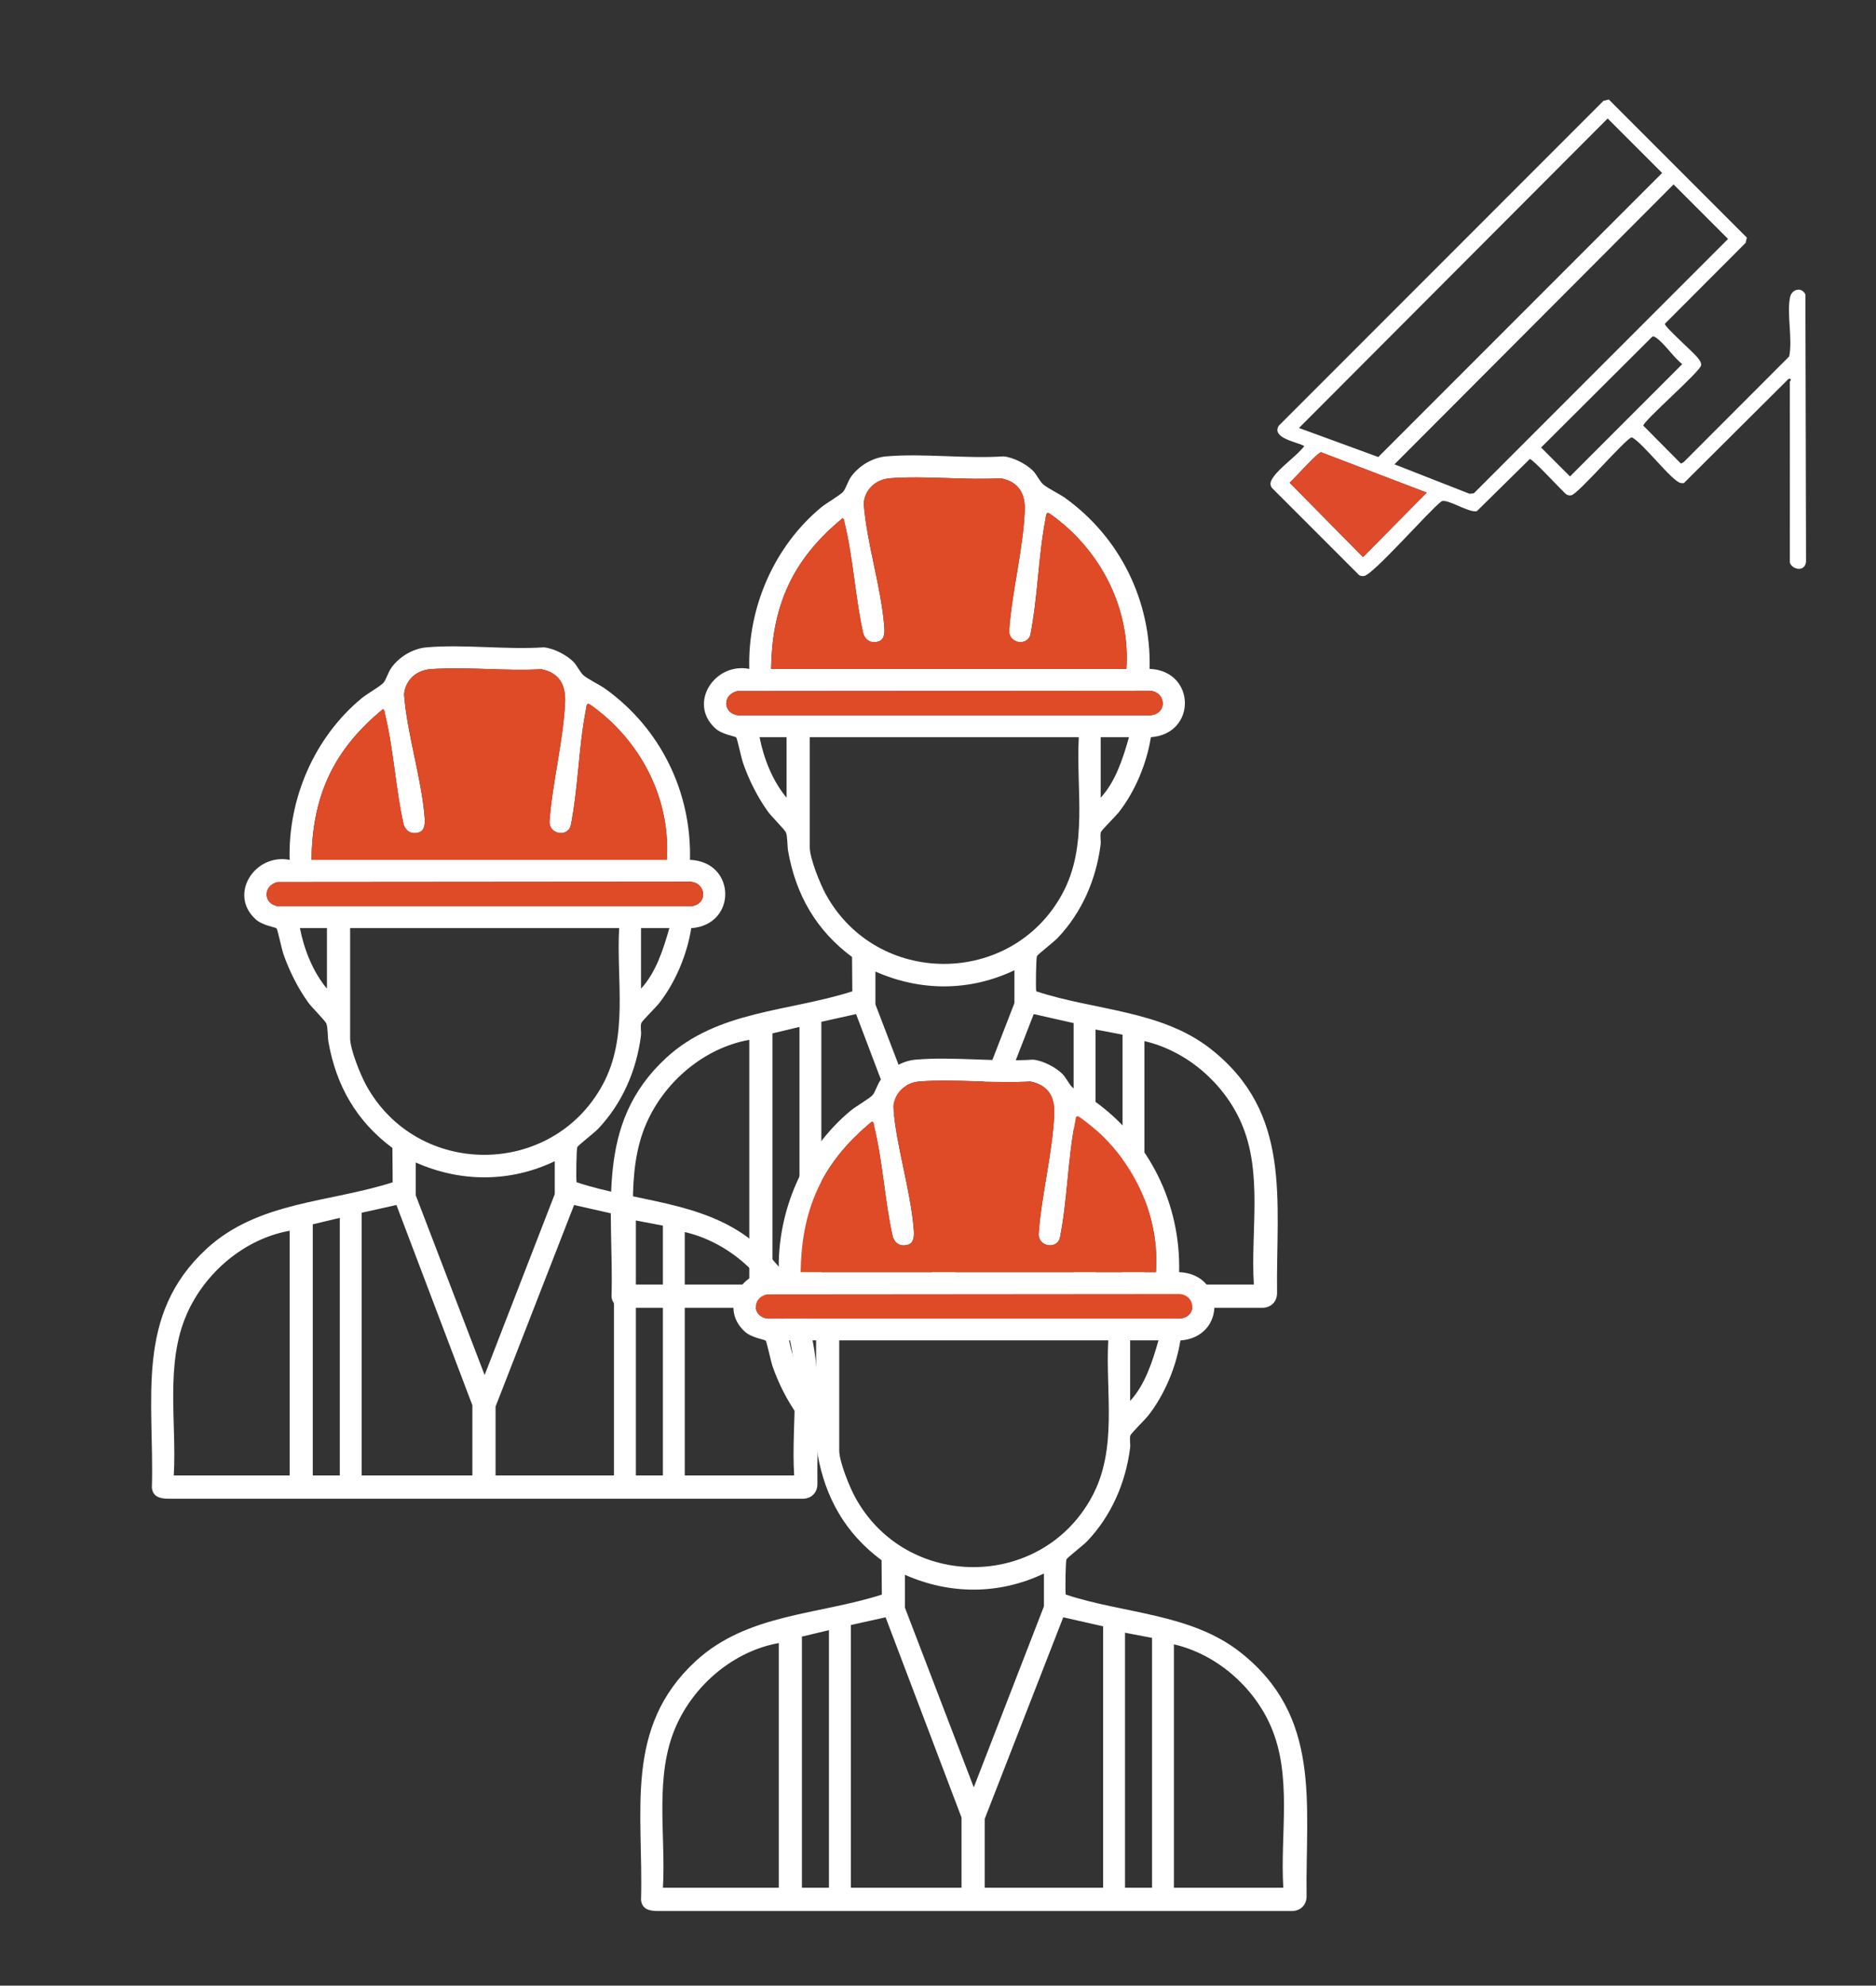<?xml version="1.0" encoding="UTF-8"?>
<svg id="Ebene_1" data-name="Ebene 1" xmlns="http://www.w3.org/2000/svg" xmlns:xlink="http://www.w3.org/1999/xlink" viewBox="0 0 497.77 526.55">
  <rect x="0" y="0" width="497.77" height="526.55" fill="#333333" stroke="none"/>
  <defs>
    <style>
      .cls-1 {
        fill: none;
      }

      .cls-2 {
        fill: #df4a2a;
      }

      .cls-3 {
        fill: #df4a27;
      }

      .cls-4 {
        clip-path: url(#clippath-1);
      }

      .cls-5 {
        clip-path: url(#clippath-3);
      }

      .cls-6 {
        clip-path: url(#clippath-4);
      }

      .cls-7 {
        clip-path: url(#clippath-2);
      }

      .cls-8 {
        clip-path: url(#clippath-7);
      }

      .cls-9 {
        clip-path: url(#clippath-6);
      }

      .cls-10 {
        clip-path: url(#clippath-5);
      }

      .cls-11 {
        fill: #fff;
      }

      .cls-12 {
        clip-path: url(#clippath);
      }
    </style>
    <clipPath id="clippath">
      <rect class="cls-1" x="336.75" y="26.41" width="142.47" height="126.4"/>
    </clipPath>
    <clipPath id="clippath-1">
      <rect class="cls-1" x="318.96" width="178.81" height="178.81"/>
    </clipPath>
    <clipPath id="clippath-2">
      <rect class="cls-1" x="157.61" y="120.16" width="185.32" height="226.65"/>
    </clipPath>
    <clipPath id="clippath-3">
      <rect class="cls-1" x="121.96" y="109.75" width="256.83" height="256.83"/>
    </clipPath>
    <clipPath id="clippath-4">
      <rect class="cls-1" x="35.65" y="170.79" width="185.32" height="226.65"/>
    </clipPath>
    <clipPath id="clippath-5">
      <rect class="cls-1" y="160.39" width="256.83" height="256.83"/>
    </clipPath>
    <clipPath id="clippath-6">
      <rect class="cls-1" x="165.43" y="280.12" width="185.32" height="226.65"/>
    </clipPath>
    <clipPath id="clippath-7">
      <rect class="cls-1" x="129.79" y="269.72" width="256.83" height="256.83"/>
    </clipPath>
  </defs>
  <g class="cls-12">
    <g class="cls-4">
      <path class="cls-11" d="M474.93,101.18c0-.05.76-.88-.36-.72l-27.74,27.61c-.31.11-.6.06-.91,0-2.31-.46-10.05-10.69-12.93-12.1-1.38,0-14.27,15.1-16.08,15.37-.52.08-1.02,0-1.43-.35-1.25-1.07-8.89-9.39-9.57-9.27l-14.05,13.83c-2.18.49-7.77-3.36-9.37-2.62-3.16,2.33-18.22,19.59-20.57,19.81-.52.05-1,.04-1.41-.34l-23.02-23.02c-.75-1.04-.27-1.95.38-2.88,1.9-2.72,6.07-5.46,8.21-8.21-1.86-1.1-8.74-2.07-6.8-5.37l86.19-86.19,1.41-.34,36.62,36.62-.34,1.41-21.41,21.44c-.14.8,7.85,7.75,8.89,9.23.39.54.8,1.05.73,1.77-.17,1.62-15.52,14.93-15.33,16.02l9.97,10.05.71-.37,28.01-28.03c.98-4.61-.71-11.46.26-15.8.47-2.1,3.12-2.71,4.05-.63l.17,70.88c-.42,3.17-4.3,1.69-4.3-.02,0-15.94.03-31.88,0-47.82M344.66,113.49l21.05,7.7,75.31-75.32-14.45-14.45-81.91,82.08ZM370,123.13l19.9,7.8,1.15-.11,67.46-67.46-14.45-14.45-74.06,74.22ZM438.42,89.26l-29.51,29.41,7.67,7.67,29.79-29.79c-2.28-1.71-4.73-5.5-6.94-6.98-.36-.24-.52-.43-1.02-.3M378.56,130.63l-28.03-10.7c-.92.02-7.09,6.99-8.35,8.07l19.47,19.73,16.9-17.1Z"/>
      <path class="cls-2" d="M378.56,130.63l-16.9,17.1-19.47-19.73c1.26-1.08,7.43-8.06,8.35-8.07l28.03,10.7Z"/>
    </g>
  </g>
  <g class="cls-7">
    <g class="cls-5">
      <path class="cls-11" d="M305.02,177.37c12.29.48,12.59,17.24.35,18.12-1.09,6.96-4.19,14.4-8.56,19.96-.73.92-4.56,4.72-4.7,5.2-.29.97.06,2.29-.08,3.34-1.19,9.27-4.97,17.99-11.43,24.77-.92.97-5.26,4.33-5.46,4.78-.24.53-.36,8.6-.19,9.33,15.31,5.09,33.14,4.95,46.28,15.27,21.69,17.03,17.32,40.02,17.62,64.72.02,2.32-1.63,3.94-3.93,3.93h-168.4c-2.16-.04-3.98-.52-4.26-2.91.68-23.48-4.65-45.73,14.51-63.37,13.69-12.6,32.52-12.22,49.38-17.63l-.07-9.11c-9.51-7.06-14.92-16.47-16.97-28.11-.22-1.24-.15-3.96-.57-4.9-.35-.8-3.86-4.27-4.75-5.5-2.77-3.82-5.18-8.64-6.7-13.11-.35-1.03-1.5-6.39-1.75-6.61-.41-.35-3.73-.73-5.59-2.44-7.27-6.69-.05-17.54,9.06-15.72-.46-16.27,6.6-32.53,19.12-42.87,1.36-1.12,4.97-3.18,5.79-4.11.66-.75,1.26-2.84,2.12-4.02,2.13-2.92,5.69-5.05,9.32-5.36,9.93-.85,21.05.67,31.11,0,2.57.24,6,1.99,7.81,3.81.94.94,1.78,2.76,2.62,3.53,1.19,1.09,4.29,2.53,5.89,3.67,14.57,10.45,22.9,27.31,22.44,45.36M204.61,177.38h94.26c.98-14.65-5.46-28.6-16.39-38.09-.76-.66-3.56-2.95-4.28-3.24-.68-.27-.7,1.13-.79,1.59-1.94,9.93-2.03,20.8-4.04,30.8-1.07,3.13-5.99,2.03-5.59-1.47.76-10.22,3.67-21.3,4.12-31.42.21-4.63-1.59-7.77-6.33-8.72-9.57.55-19.91-.72-29.39-.01-3.73.28-6.67,2.87-7.01,6.67.82,10.67,4.59,21.98,5.44,32.49.12,1.45.24,3.62-1.56,4.15-1.85.55-3.34-.27-3.97-2.03-2.17-9.48-2.68-20.14-5-29.49-.11-.45.02-.87-.52-1.18-6.05,4.97-11.18,10.79-14.47,17.97-3.23,7.05-4.36,14.23-4.49,21.98M195.64,183.26c-4.01.92-3.92,5.92.25,6.42h109.31c4.93-.44,4.12-6.77-.69-6.51l-108.88.09ZM208.71,195.48h-7.17c1.1,5.65,3.47,11.67,7.17,16.05v-16.05ZM286.24,195.48h-71.38v29.2c0,2.96,2.76,9.74,4.26,12.47,13.55,24.67,49.31,24.58,62.74-.12,6.96-12.79,3.61-27.57,4.38-41.55M299.56,195.48h-7.51v16.05c3.96-4.27,5.94-10.49,7.51-16.05M269.16,257.29c-11.84,5.64-24.92,5.64-36.88.34v8.71l18.27,47.65,18.61-47.99v-8.71ZM247.3,340.63v-18.61l-20.15-53.11-9.22,2.05v69.67h29.37ZM284.87,271.3l-10.58-2.39-20.84,53.45v18.27h31.42v-69.33ZM212.13,340.63v-68.31l-7.17,1.71v66.6h7.17ZM297.85,274.37l-7.17-1.37v67.62h7.17v-66.26ZM198.81,275.74c-11.97,2.15-22.42,11.05-27.27,22.08-5.82,13.22-2.65,28.73-3.46,42.81h30.74v-64.89ZM332.69,340.63c-.89-14.15,2.47-29.64-3.36-42.92-4.61-10.5-14.43-19.03-25.67-21.63v64.55h29.03Z"/>
      <path class="cls-3" d="M204.61,177.37c.13-7.75,1.26-14.93,4.49-21.98,3.29-7.18,8.42-13,14.47-17.97.54.31.41.73.52,1.18,2.32,9.35,2.83,20.01,5,29.49.63,1.76,2.13,2.58,3.97,2.03,1.79-.53,1.68-2.7,1.56-4.15-.85-10.51-4.63-21.83-5.44-32.49.34-3.8,3.28-6.39,7.01-6.67,9.47-.71,19.82.56,29.39.01,4.74.96,6.54,4.1,6.33,8.72-.45,10.12-3.37,21.21-4.12,31.42-.4,3.5,4.52,4.6,5.59,1.47,2.01-10,2.09-20.87,4.04-30.8.09-.46.11-1.86.8-1.58.72.29,3.52,2.57,4.28,3.23,10.93,9.49,17.37,23.44,16.39,38.09h-94.26Z"/>
      <path class="cls-3" d="M195.64,183.26l108.88-.09c4.81-.26,5.61,6.06.69,6.52h-109.31c-4.17-.51-4.26-5.5-.25-6.43"/>
    </g>
  </g>
  <g class="cls-6">
    <g class="cls-10">
      <path class="cls-11" d="M183.06,228.01c12.29.48,12.59,17.24.35,18.12-1.09,6.96-4.19,14.4-8.56,19.96-.73.92-4.56,4.72-4.7,5.2-.29.97.06,2.29-.08,3.34-1.19,9.27-4.97,17.99-11.43,24.77-.92.97-5.26,4.33-5.46,4.78-.24.53-.36,8.6-.19,9.33,15.31,5.09,33.14,4.95,46.28,15.27,21.69,17.03,17.32,40.02,17.62,64.72.02,2.32-1.63,3.94-3.93,3.93H44.56c-2.16-.04-3.98-.52-4.26-2.91.68-23.48-4.65-45.73,14.51-63.37,13.69-12.6,32.52-12.22,49.38-17.63l-.07-9.11c-9.51-7.06-14.92-16.47-16.97-28.11-.22-1.24-.15-3.96-.57-4.9-.35-.8-3.86-4.27-4.75-5.5-2.77-3.82-5.18-8.64-6.7-13.11-.35-1.03-1.5-6.39-1.75-6.61-.41-.35-3.73-.73-5.59-2.44-7.27-6.69-.05-17.54,9.06-15.72-.46-16.27,6.6-32.53,19.12-42.87,1.36-1.12,4.97-3.18,5.79-4.11.66-.75,1.26-2.84,2.12-4.02,2.13-2.92,5.69-5.05,9.32-5.36,9.93-.85,21.05.67,31.11,0,2.57.24,6,1.99,7.81,3.81.94.94,1.78,2.76,2.62,3.53,1.19,1.09,4.29,2.53,5.89,3.67,14.57,10.45,22.9,27.31,22.44,45.36M82.65,228.01h94.26c.98-14.65-5.46-28.6-16.39-38.09-.76-.66-3.56-2.95-4.28-3.24-.68-.27-.7,1.13-.79,1.59-1.94,9.93-2.03,20.8-4.04,30.8-1.07,3.13-5.99,2.03-5.59-1.47.76-10.22,3.67-21.3,4.12-31.42.21-4.63-1.59-7.77-6.33-8.72-9.57.55-19.91-.72-29.39-.01-3.73.28-6.67,2.87-7.01,6.67.82,10.67,4.59,21.98,5.44,32.49.12,1.45.24,3.62-1.56,4.15-1.85.55-3.34-.27-3.97-2.03-2.17-9.48-2.68-20.14-5-29.49-.11-.45.02-.87-.52-1.18-6.05,4.97-11.18,10.79-14.47,17.97-3.23,7.05-4.36,14.23-4.49,21.98M73.68,233.9c-4.01.92-3.92,5.92.25,6.42h109.31c4.93-.44,4.12-6.77-.69-6.51l-108.88.09ZM86.75,246.11h-7.17c1.1,5.65,3.47,11.67,7.17,16.05v-16.05ZM164.28,246.11h-71.38v29.2c0,2.96,2.76,9.74,4.26,12.47,13.55,24.67,49.31,24.58,62.74-.12,6.96-12.79,3.61-27.57,4.38-41.55M177.6,246.11h-7.51v16.05c3.96-4.27,5.94-10.49,7.51-16.05M147.2,307.93c-11.84,5.64-24.92,5.64-36.88.34v8.71l18.27,47.65,18.61-47.99v-8.71ZM125.34,391.26v-18.61l-20.15-53.11-9.22,2.05v69.67h29.37ZM162.91,321.93l-10.58-2.39-20.84,53.45v18.27h31.42v-69.33ZM90.16,391.26v-68.31l-7.17,1.71v66.6h7.17ZM175.89,325.01l-7.17-1.37v67.62h7.17v-66.26ZM76.84,326.37c-11.97,2.15-22.42,11.05-27.27,22.08-5.82,13.22-2.65,28.73-3.46,42.81h30.74v-64.89ZM210.72,391.26c-.89-14.15,2.47-29.64-3.36-42.92-4.61-10.5-14.43-19.03-25.67-21.63v64.55h29.03Z"/>
      <path class="cls-3" d="M82.65,228.01c.13-7.75,1.26-14.93,4.49-21.98,3.29-7.18,8.42-13,14.47-17.97.54.31.41.73.52,1.18,2.32,9.35,2.83,20.01,5,29.49.63,1.76,2.13,2.58,3.97,2.03,1.79-.53,1.68-2.7,1.56-4.15-.85-10.51-4.63-21.83-5.44-32.49.34-3.8,3.28-6.39,7.01-6.67,9.47-.71,19.82.56,29.39.01,4.74.96,6.54,4.1,6.33,8.72-.45,10.12-3.37,21.21-4.12,31.42-.4,3.5,4.52,4.6,5.59,1.47,2.01-10,2.09-20.87,4.04-30.8.09-.46.11-1.86.8-1.58.72.29,3.52,2.57,4.28,3.23,10.93,9.49,17.37,23.44,16.39,38.09h-94.26Z"/>
      <path class="cls-3" d="M73.68,233.9l108.88-.09c4.81-.26,5.61,6.06.69,6.52h-109.31c-4.17-.51-4.26-5.5-.25-6.43"/>
    </g>
  </g>
  <g class="cls-9">
    <g class="cls-8">
      <path class="cls-11" d="M312.85,337.34c12.29.48,12.59,17.24.35,18.12-1.09,6.96-4.19,14.4-8.56,19.96-.73.92-4.56,4.72-4.7,5.2-.29.97.06,2.29-.08,3.34-1.19,9.27-4.97,17.99-11.43,24.77-.92.97-5.26,4.33-5.46,4.78-.24.53-.36,8.6-.19,9.33,15.31,5.09,33.14,4.95,46.28,15.27,21.69,17.03,17.32,40.02,17.62,64.72.02,2.32-1.63,3.94-3.93,3.93h-168.4c-2.16-.04-3.98-.52-4.26-2.91.68-23.48-4.65-45.73,14.51-63.37,13.69-12.6,32.52-12.22,49.38-17.63l-.07-9.11c-9.51-7.06-14.92-16.47-16.97-28.11-.22-1.24-.15-3.96-.57-4.9-.35-.8-3.86-4.27-4.75-5.5-2.77-3.82-5.18-8.64-6.7-13.11-.35-1.03-1.5-6.39-1.75-6.61-.41-.35-3.73-.73-5.59-2.44-7.27-6.69-.05-17.54,9.06-15.72-.46-16.27,6.6-32.53,19.12-42.87,1.36-1.12,4.97-3.18,5.79-4.11.66-.75,1.26-2.84,2.12-4.02,2.13-2.92,5.69-5.05,9.32-5.36,9.93-.85,21.05.67,31.11,0,2.57.24,6,1.99,7.81,3.81.94.94,1.78,2.76,2.62,3.53,1.19,1.09,4.29,2.53,5.89,3.67,14.57,10.45,22.9,27.31,22.44,45.36M212.44,337.34h94.26c.98-14.65-5.46-28.6-16.39-38.09-.76-.66-3.56-2.95-4.28-3.24-.68-.27-.7,1.13-.79,1.59-1.94,9.93-2.03,20.8-4.04,30.8-1.07,3.13-5.99,2.03-5.59-1.47.76-10.22,3.67-21.3,4.12-31.42.21-4.63-1.59-7.77-6.33-8.72-9.57.55-19.91-.72-29.39-.01-3.73.28-6.67,2.87-7.01,6.67.82,10.67,4.59,21.98,5.44,32.49.12,1.45.24,3.62-1.56,4.15-1.85.55-3.34-.27-3.97-2.03-2.17-9.48-2.68-20.14-5-29.49-.11-.45.02-.87-.52-1.18-6.05,4.97-11.18,10.79-14.47,17.97-3.23,7.05-4.36,14.23-4.49,21.98M203.47,343.23c-4.01.92-3.92,5.92.25,6.42h109.31c4.93-.44,4.12-6.77-.69-6.51l-108.88.09ZM216.54,355.44h-7.17c1.1,5.65,3.47,11.67,7.17,16.05v-16.05ZM294.06,355.44h-71.38v29.2c0,2.96,2.76,9.74,4.26,12.47,13.55,24.67,49.31,24.58,62.74-.12,6.96-12.79,3.61-27.57,4.38-41.55M307.38,355.44h-7.51v16.05c3.96-4.27,5.94-10.49,7.51-16.05M276.99,417.26c-11.84,5.64-24.92,5.64-36.88.34v8.71l18.27,47.65,18.61-47.99v-8.71ZM255.13,500.59v-18.61l-20.15-53.11-9.22,2.05v69.67h29.37ZM292.7,431.26l-10.58-2.39-20.84,53.45v18.27h31.42v-69.33ZM219.95,500.59v-68.31l-7.17,1.71v66.6h7.17ZM305.68,434.33l-7.17-1.37v67.62h7.17v-66.26ZM206.63,435.7c-11.97,2.15-22.42,11.05-27.27,22.08-5.82,13.22-2.65,28.73-3.46,42.81h30.74v-64.89ZM340.51,500.59c-.89-14.15,2.47-29.64-3.36-42.92-4.61-10.5-14.43-19.03-25.67-21.63v64.55h29.03Z"/>
      <path class="cls-3" d="M212.44,337.34c.13-7.75,1.26-14.93,4.49-21.98,3.29-7.18,8.42-13,14.47-17.97.54.31.41.73.52,1.18,2.32,9.35,2.83,20.01,5,29.49.63,1.76,2.13,2.58,3.97,2.03,1.79-.53,1.68-2.7,1.56-4.15-.85-10.51-4.63-21.83-5.44-32.49.34-3.8,3.28-6.39,7.01-6.67,9.47-.71,19.82.56,29.39.01,4.74.96,6.54,4.1,6.33,8.72-.45,10.12-3.37,21.21-4.12,31.42-.4,3.5,4.52,4.6,5.59,1.47,2.01-10,2.09-20.87,4.04-30.8.09-.46.11-1.86.8-1.58.72.29,3.52,2.57,4.28,3.23,10.93,9.49,17.37,23.44,16.39,38.09h-94.26Z"/>
      <path class="cls-3" d="M203.47,343.23l108.88-.09c4.81-.26,5.61,6.06.69,6.52h-109.31c-4.17-.51-4.26-5.5-.25-6.43"/>
    </g>
  </g>
</svg>